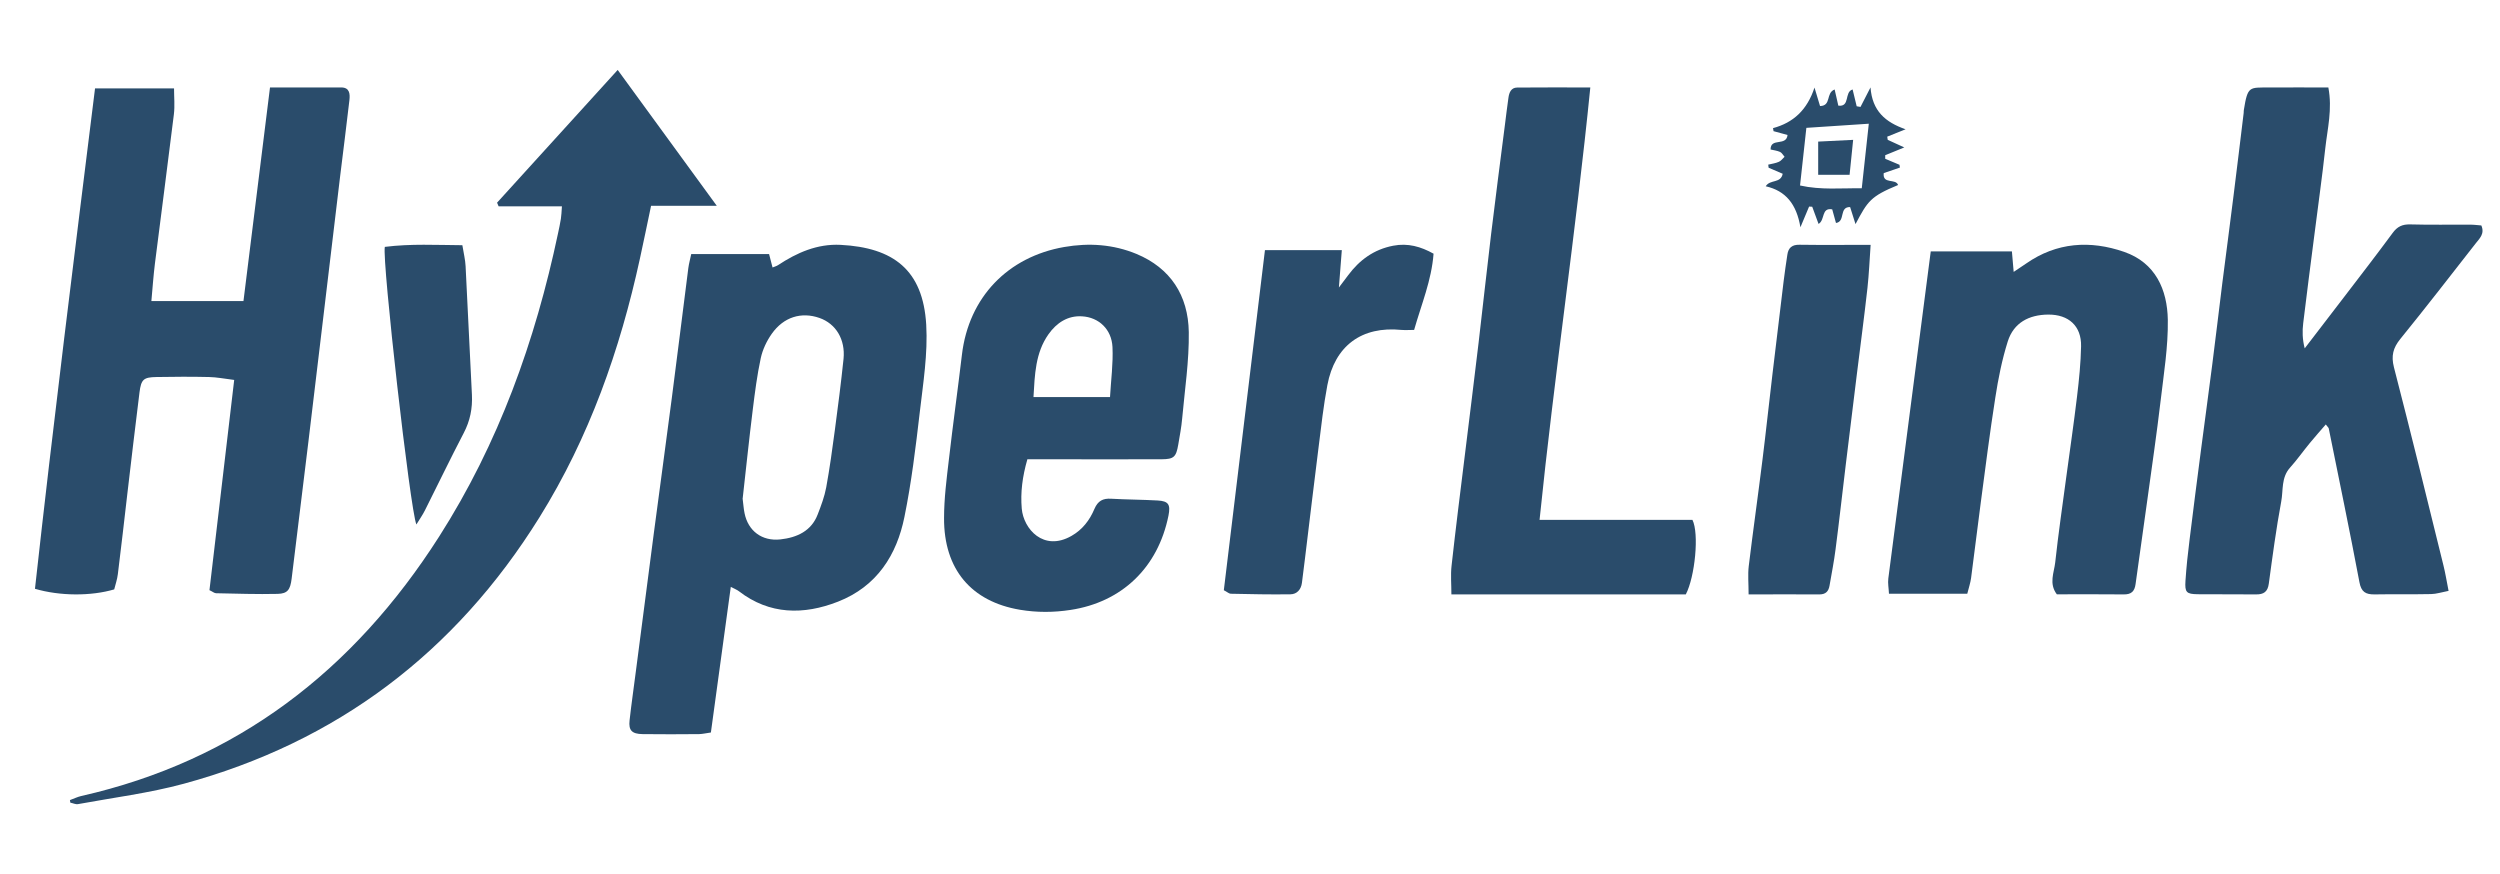 <svg width="143" height="50" viewBox="0 0 143 50" fill="none" xmlns="http://www.w3.org/2000/svg">
<path d="M6.537 33.712C5.214 34.104 3.428 34.099 2 33.679C3.052 24.162 4.248 14.635 5.436 5.057H9.955C9.955 5.551 10.005 6.053 9.946 6.538C9.597 9.383 9.221 12.219 8.863 15.064C8.777 15.76 8.727 16.461 8.659 17.222H13.926C14.429 13.173 14.932 9.129 15.444 5.002C16.854 5.002 18.187 4.997 19.519 5.002C20.005 5.002 20.027 5.38 19.986 5.731C19.819 7.197 19.628 8.659 19.451 10.12C19.139 12.74 18.826 15.359 18.513 17.978C18.223 20.399 17.938 22.82 17.643 25.245C17.326 27.865 16.999 30.479 16.682 33.098C16.605 33.725 16.455 33.956 15.88 33.97C14.71 33.998 13.536 33.956 12.362 33.933C12.262 33.933 12.167 33.845 11.981 33.758C12.448 29.778 12.915 25.794 13.396 21.732C12.834 21.663 12.398 21.575 11.963 21.566C10.957 21.543 9.951 21.547 8.949 21.566C8.21 21.579 8.074 21.699 7.979 22.446C7.739 24.36 7.516 26.278 7.29 28.192C7.109 29.741 6.936 31.291 6.741 32.84C6.705 33.145 6.601 33.44 6.533 33.712H6.537Z" fill="#2A4C6B"/>
<path d="M140.063 33.797C139.661 33.875 139.359 33.977 139.056 33.981C137.978 34.004 136.899 33.981 135.821 34C135.315 34.004 135.064 33.861 134.96 33.304C134.407 30.365 133.796 27.439 133.205 24.509C133.196 24.459 133.139 24.422 133.035 24.279C132.718 24.648 132.411 24.989 132.117 25.348C131.734 25.813 131.389 26.306 130.987 26.753C130.476 27.324 130.609 28.043 130.486 28.688C130.197 30.245 129.989 31.811 129.776 33.382C129.715 33.852 129.483 34.009 129.029 34C127.922 33.986 126.815 34.004 125.709 33.99C125.061 33.981 124.966 33.884 125.009 33.221C125.061 32.433 125.146 31.641 125.245 30.858C125.453 29.149 125.676 27.439 125.898 25.726C126.111 24.099 126.333 22.478 126.541 20.852C126.74 19.308 126.92 17.765 127.113 16.222C127.326 14.54 127.553 12.859 127.761 11.173C127.96 9.602 128.145 8.031 128.338 6.46C128.343 6.405 128.338 6.345 128.348 6.289C128.57 4.907 128.66 5.013 129.795 5.004C130.921 4.995 132.051 5.004 133.182 5.004C133.418 6.253 133.13 7.363 133.007 8.478C132.827 10.136 132.59 11.785 132.382 13.439C132.169 15.121 131.942 16.802 131.744 18.484C131.687 18.944 131.697 19.414 131.829 19.926C132.59 18.935 133.352 17.945 134.109 16.954C135.031 15.747 135.958 14.55 136.857 13.329C137.121 12.965 137.41 12.822 137.873 12.836C139.009 12.868 140.148 12.845 141.284 12.85C141.511 12.85 141.738 12.882 141.932 12.896C142.14 13.375 141.827 13.642 141.605 13.928C140.177 15.757 138.758 17.59 137.296 19.391C136.885 19.898 136.767 20.354 136.932 21.004C137.907 24.777 138.834 28.559 139.765 32.341C139.874 32.779 139.945 33.221 140.059 33.801L140.063 33.797Z" fill="#2A4C6B"/>
<path d="M41.803 33.557C41.41 36.421 41.041 39.151 40.663 41.899C40.392 41.936 40.188 41.987 39.989 41.991C38.912 42.001 37.835 42.005 36.758 41.991C36.147 41.982 35.948 41.779 36.011 41.211C36.118 40.25 36.258 39.294 36.38 38.333C36.719 35.71 37.059 33.086 37.403 30.468C37.743 27.899 38.092 25.336 38.427 22.773C38.752 20.292 39.053 17.808 39.373 15.327C39.407 15.078 39.475 14.833 39.538 14.533H43.991C44.049 14.755 44.112 14.99 44.19 15.3C44.316 15.249 44.418 15.221 44.505 15.165C45.582 14.454 46.746 13.937 48.085 14.006C51.097 14.163 52.795 15.433 52.98 18.57C53.077 20.228 52.805 21.913 52.611 23.581C52.378 25.585 52.136 27.595 51.733 29.571C51.296 31.733 50.171 33.539 47.93 34.416C45.97 35.183 44.02 35.169 42.269 33.821C42.162 33.737 42.026 33.687 41.798 33.567L41.803 33.557ZM42.477 28.509C42.521 28.851 42.536 29.11 42.589 29.359C42.793 30.366 43.579 30.966 44.631 30.855C45.601 30.749 46.416 30.366 46.775 29.419C46.969 28.916 47.163 28.403 47.26 27.876C47.459 26.786 47.61 25.687 47.755 24.592C47.935 23.239 48.109 21.89 48.25 20.532C48.362 19.41 47.809 18.514 46.872 18.186C45.839 17.826 44.83 18.126 44.146 19.091C43.855 19.503 43.622 19.997 43.516 20.482C43.307 21.452 43.181 22.44 43.059 23.424C42.846 25.142 42.667 26.865 42.482 28.505L42.477 28.509Z" fill="#2A4C6B"/>
<path d="M4 45.765C4.217 45.687 4.429 45.582 4.65 45.531C13.535 43.519 20.219 38.37 25.12 30.69C28.518 25.366 30.616 19.516 31.92 13.344C31.979 13.069 32.038 12.794 32.083 12.514C32.114 12.322 32.119 12.12 32.142 11.804H28.522C28.491 11.735 28.464 11.666 28.432 11.593C30.697 9.099 32.967 6.604 35.332 4C37.214 6.581 39.05 9.099 41 11.772H37.241C37.02 12.817 36.821 13.803 36.605 14.784C35.463 20.025 33.703 25.018 30.864 29.58C26.031 37.352 19.244 42.455 10.512 44.83C8.535 45.366 6.487 45.623 4.465 45.995C4.325 46.022 4.171 45.939 4.023 45.912C4.014 45.861 4.009 45.816 4 45.765V45.765Z" fill="#2A4C6B"/>
<path d="M58.764 26.279C58.483 27.257 58.365 28.163 58.444 29.092C58.545 30.257 59.694 31.568 61.291 30.653C61.914 30.298 62.331 29.756 62.603 29.106C62.8 28.646 63.09 28.5 63.55 28.527C64.441 28.578 65.331 28.578 66.222 28.628C66.841 28.664 66.963 28.86 66.836 29.497C66.235 32.47 64.169 34.441 61.238 34.887C60.265 35.037 59.313 35.041 58.339 34.878C55.562 34.409 53.987 32.57 54 29.634C54 28.518 54.145 27.398 54.276 26.288C54.505 24.289 54.785 22.296 55.022 20.293C55.413 16.988 57.663 14.689 60.87 14.129C62.287 13.883 63.673 13.974 65.007 14.525C66.941 15.331 67.968 16.888 67.999 19C68.021 20.643 67.77 22.287 67.621 23.93C67.578 24.43 67.481 24.927 67.398 25.423C67.275 26.142 67.148 26.265 66.446 26.27C64.283 26.279 62.12 26.27 59.958 26.27C59.58 26.27 59.203 26.27 58.76 26.27L58.764 26.279ZM63.493 22.714C63.55 21.722 63.678 20.78 63.634 19.851C63.585 18.84 62.857 18.149 61.892 18.094C61.081 18.044 60.44 18.458 59.971 19.123C59.221 20.188 59.19 21.431 59.115 22.714H63.498H63.493Z" fill="#2A4C6B"/>
<path d="M112.529 33.963H108.049C108.035 33.641 107.975 33.36 108.012 33.088C108.812 26.876 109.621 20.669 110.439 14.379H115.081C115.113 14.757 115.145 15.116 115.182 15.553C115.441 15.379 115.668 15.231 115.894 15.075C117.642 13.854 119.56 13.735 121.502 14.407C123.296 15.029 123.971 16.571 123.999 18.293C124.022 19.836 123.767 21.388 123.587 22.926C123.365 24.804 123.092 26.674 122.834 28.548C122.612 30.169 122.376 31.79 122.154 33.415C122.098 33.825 121.909 34.005 121.484 34C120.203 33.986 118.927 33.995 117.651 33.995C117.184 33.378 117.494 32.757 117.559 32.167C117.739 30.514 117.979 28.866 118.201 27.213C118.405 25.702 118.626 24.192 118.807 22.677C118.922 21.724 119.019 20.766 119.038 19.804C119.061 18.652 118.331 17.985 117.156 17.994C116.051 18.003 115.182 18.464 114.845 19.527C114.517 20.568 114.299 21.655 114.133 22.737C113.818 24.744 113.564 26.761 113.296 28.778C113.107 30.206 112.935 31.638 112.746 33.065C112.709 33.341 112.616 33.608 112.529 33.959V33.963Z" fill="#2A4C6B"/>
<path d="M83.02 34C83.02 33.422 82.97 32.886 83.029 32.364C83.263 30.252 83.529 28.14 83.79 26.029C84.052 23.889 84.322 21.75 84.575 19.61C84.822 17.526 85.043 15.437 85.296 13.353C85.543 11.297 85.814 9.245 86.075 7.193C86.143 6.657 86.206 6.126 86.283 5.59C86.323 5.294 86.436 5.012 86.778 5.008C88.131 4.994 89.483 5.003 90.966 5.003C90.136 13.302 88.91 21.449 88.063 29.735H96.807C97.199 30.511 96.955 32.988 96.428 34H83.02Z" fill="#2A4C6B"/>
<path d="M70.004 33.75C70.786 27.271 71.568 20.832 72.355 14.308H76.752C76.694 15.022 76.649 15.645 76.585 16.445C76.825 16.124 76.969 15.939 77.11 15.749C77.765 14.868 78.588 14.267 79.69 14.055C80.536 13.892 81.268 14.105 82 14.511C81.882 16.047 81.304 17.407 80.888 18.871C80.639 18.871 80.4 18.89 80.16 18.871C77.896 18.645 76.35 19.77 75.925 22.03C75.704 23.2 75.573 24.388 75.424 25.572C75.157 27.691 74.904 29.815 74.646 31.938C74.588 32.408 74.533 32.874 74.47 33.343C74.42 33.723 74.181 33.99 73.815 33.994C72.676 34.012 71.537 33.985 70.402 33.962C70.303 33.962 70.208 33.868 70 33.759L70.004 33.75Z" fill="#2A4C6B"/>
<path d="M100.02 33.991C100.02 33.377 99.969 32.869 100.029 32.375C100.275 30.348 100.563 28.326 100.813 26.304C101.017 24.674 101.189 23.035 101.384 21.406C101.592 19.633 101.806 17.86 102.024 16.082C102.084 15.575 102.163 15.071 102.237 14.568C102.293 14.166 102.511 13.991 102.933 14C104.241 14.019 105.548 14.005 107 14.005C106.94 14.859 106.907 15.667 106.819 16.47C106.634 18.132 106.411 19.79 106.207 21.447C105.994 23.165 105.785 24.877 105.576 26.595C105.381 28.197 105.205 29.803 104.996 31.405C104.908 32.107 104.769 32.804 104.649 33.501C104.593 33.82 104.435 34 104.074 34C102.761 33.991 101.453 34 100.016 34L100.02 33.991Z" fill="#2A4C6B"/>
<path d="M22.008 14.122C23.508 13.934 24.96 14.017 26.447 14.026C26.526 14.508 26.614 14.861 26.632 15.224C26.76 17.675 26.866 20.126 26.994 22.578C27.033 23.363 26.888 24.074 26.526 24.767C25.763 26.227 25.048 27.719 24.306 29.192C24.174 29.458 24.002 29.697 23.817 30C23.464 29.178 21.845 14.889 22.012 14.122H22.008Z" fill="#2A4C6B"/>
<path d="M101.411 7.331C102.578 7.018 103.369 6.293 103.789 5.009C103.923 5.463 104.017 5.762 104.106 6.066C104.772 6.052 104.419 5.317 104.942 5.118C105.009 5.417 105.076 5.707 105.152 6.043C105.845 6.129 105.478 5.258 105.97 5.118C106.05 5.444 106.126 5.762 106.202 6.079C106.274 6.093 106.345 6.102 106.421 6.116C106.591 5.789 106.756 5.458 106.993 5C107.092 6.351 107.842 6.991 109 7.395C108.566 7.571 108.258 7.694 107.95 7.816L107.977 7.998C108.254 8.125 108.526 8.252 108.924 8.433C108.482 8.615 108.16 8.746 107.834 8.878C107.834 8.946 107.834 9.014 107.834 9.082C108.106 9.195 108.379 9.308 108.651 9.426C108.66 9.481 108.665 9.535 108.674 9.585C108.37 9.689 108.061 9.794 107.749 9.902C107.673 10.565 108.437 10.188 108.571 10.583C106.984 11.24 106.837 11.499 106.135 12.819C106.023 12.469 105.93 12.165 105.827 11.844C105.179 11.83 105.572 12.674 105.018 12.755C104.951 12.51 104.879 12.256 104.803 11.975C104.164 11.862 104.406 12.583 104.021 12.809C103.901 12.479 103.78 12.152 103.659 11.825L103.48 11.816C103.342 12.143 103.208 12.469 102.984 13C102.761 11.671 102.14 10.914 101 10.655C101.246 10.247 101.863 10.506 101.97 9.939C101.688 9.816 101.429 9.707 101.165 9.594C101.156 9.535 101.152 9.476 101.143 9.417C101.349 9.367 101.563 9.34 101.755 9.254C101.88 9.2 101.97 9.068 102.077 8.968C101.992 8.873 101.925 8.742 101.822 8.692C101.653 8.615 101.46 8.596 101.277 8.551C101.273 7.853 102.18 8.388 102.247 7.721C101.979 7.649 101.711 7.576 101.447 7.503C101.438 7.444 101.425 7.385 101.416 7.327L101.411 7.331ZM106.891 7.077C105.648 7.159 104.495 7.236 103.324 7.313C103.199 8.46 103.083 9.517 102.962 10.61C104.169 10.878 105.326 10.755 106.493 10.769C106.631 9.517 106.756 8.365 106.895 7.082L106.891 7.077Z" fill="#2A4C6B"/>
<path d="M104 8.099C104.709 8.063 105.323 8.032 106 8C105.926 8.722 105.863 9.352 105.796 10H104V8.099V8.099Z" fill="#2A4C6B"/>
</svg>
